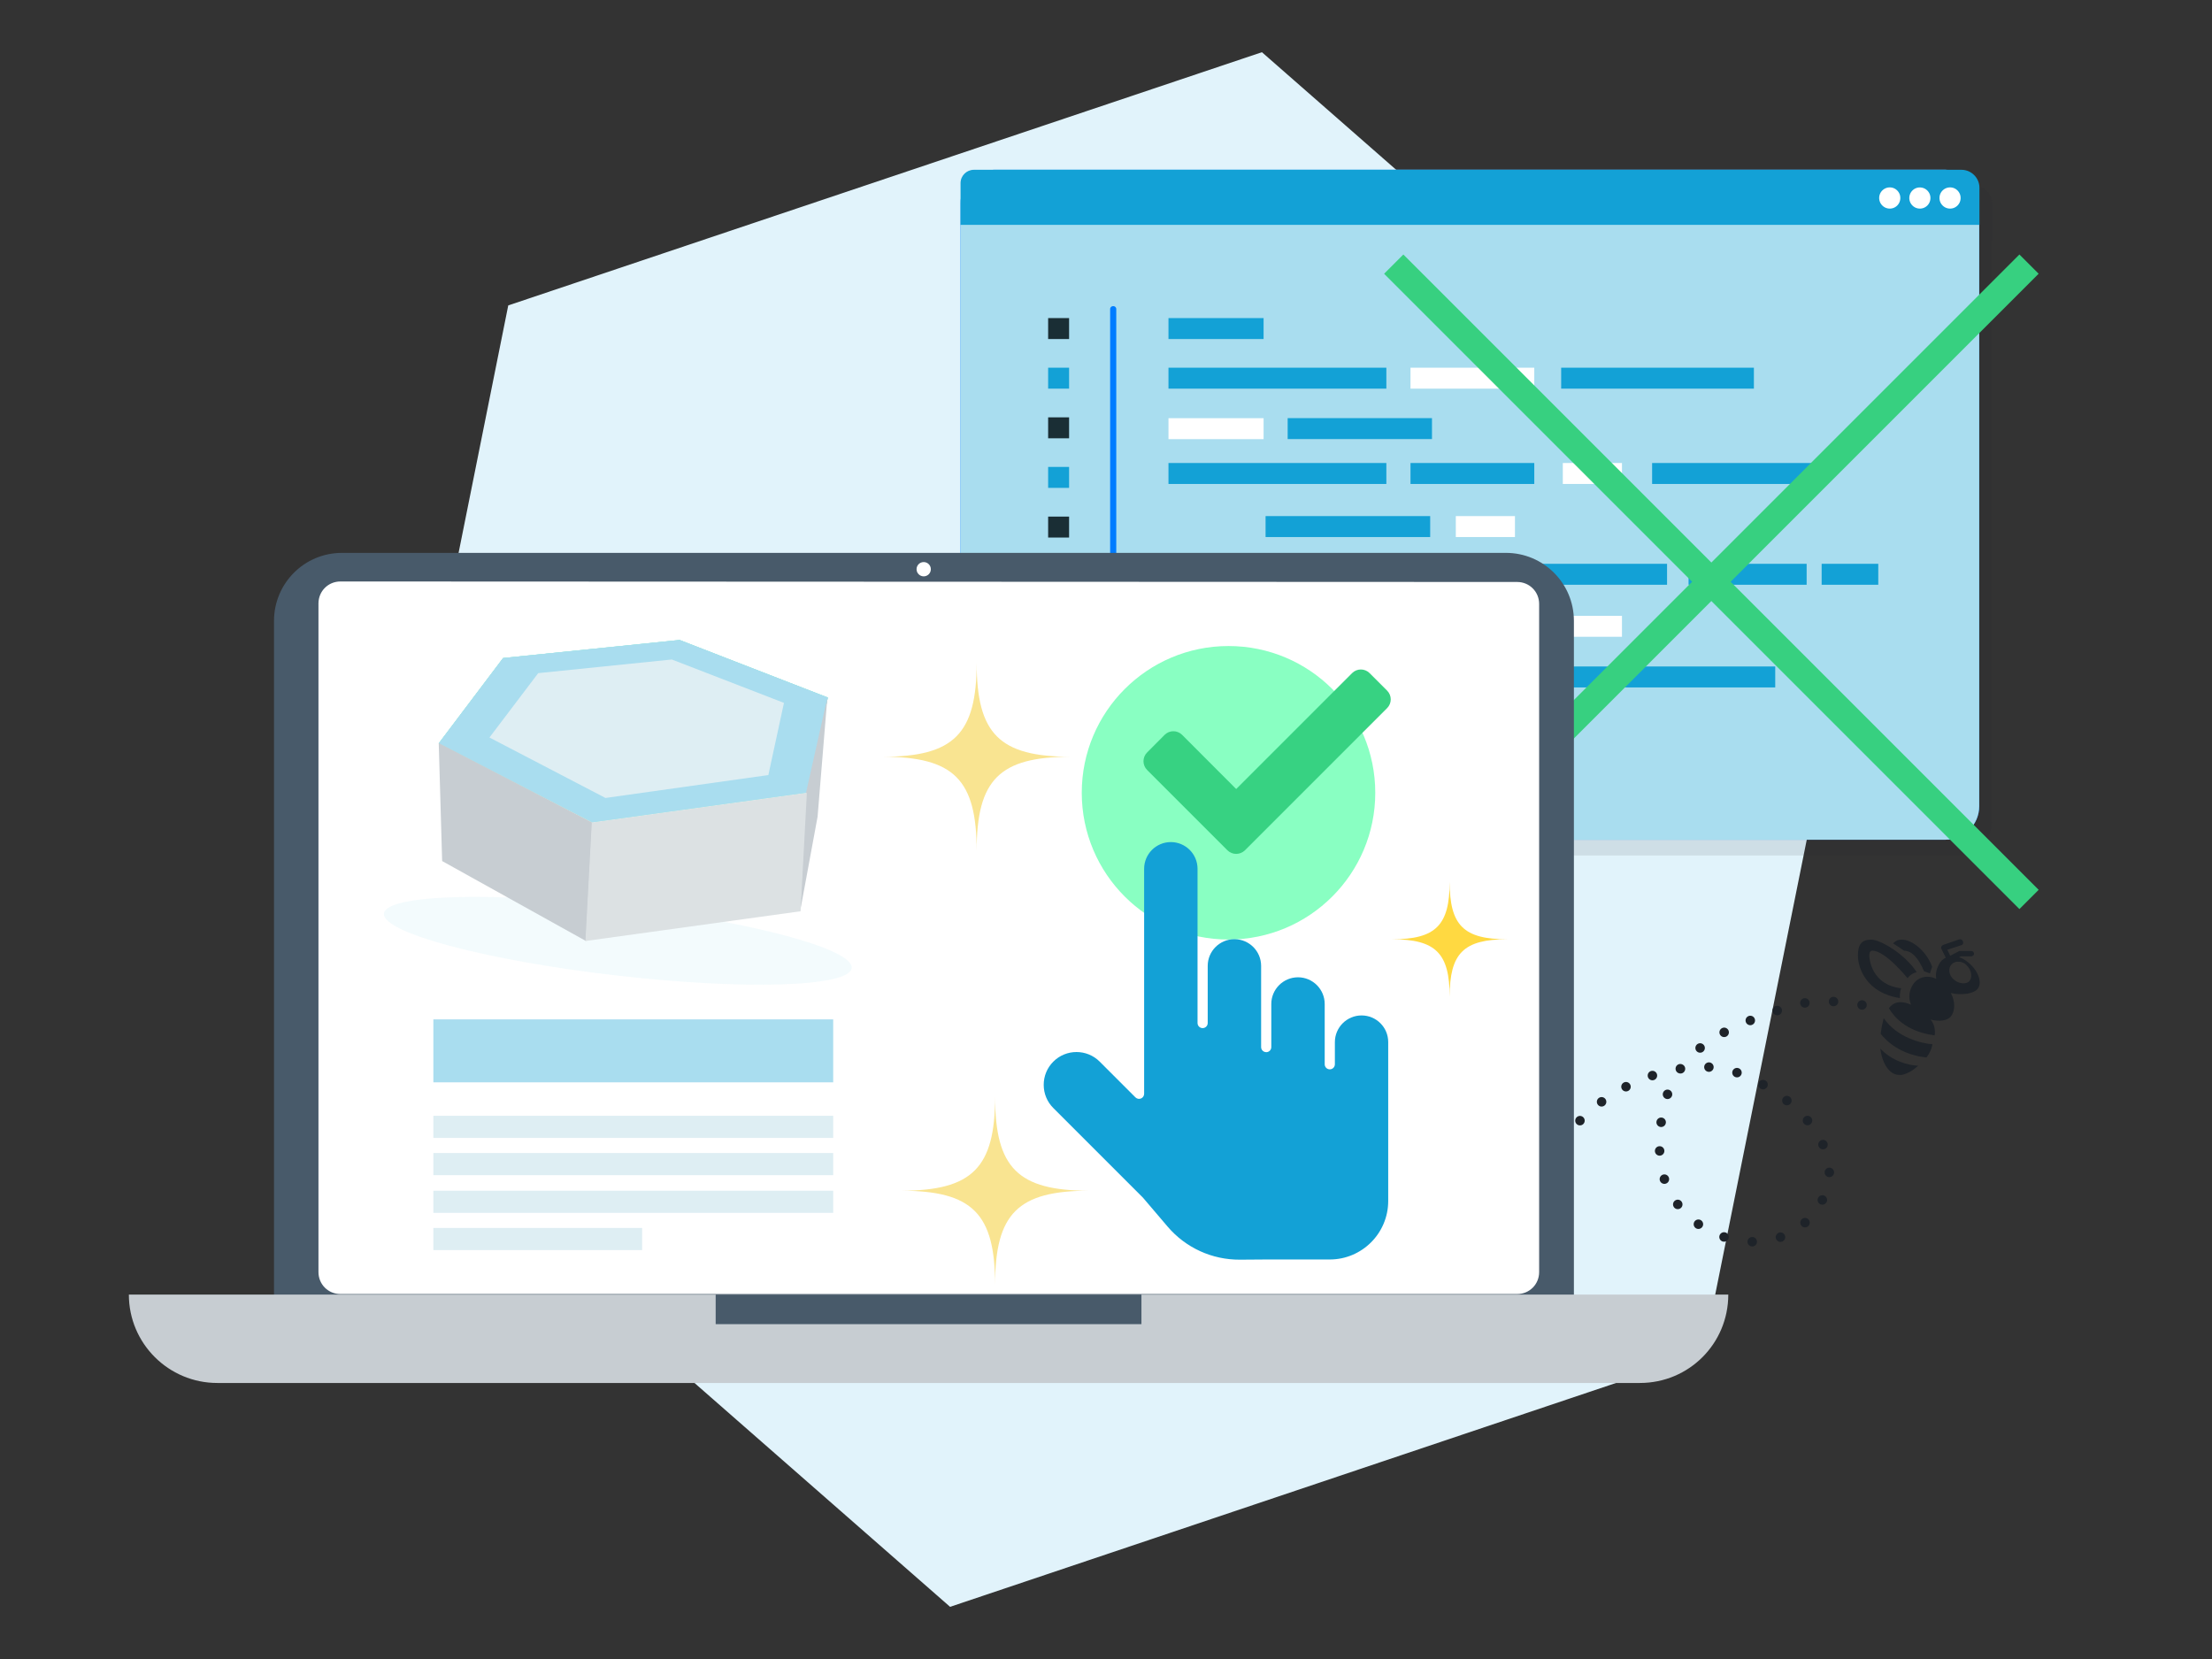 <?xml version="1.0" encoding="UTF-8"?>
<svg xmlns="http://www.w3.org/2000/svg" xmlns:xlink="http://www.w3.org/1999/xlink" version="1.1" id="Layer_1" x="0px" y="0px" width="700px" height="525px" viewBox="0 0 700 525" style="enable-background:new 0 0 700 525;" xml:space="preserve">
<rect x="0" y="0" width="700" height="525" fill="#333333" stroke="none"/>
<style type="text/css">
	.st0{fill:#E1F3FB;}
	.st1{opacity:0.1;fill:#1E2329;}
	.st2{fill:#007CFF;}
	.st3{fill:#A9DDEF;}
	.st4{fill:#13A1D6;}
	.st5{fill:#FFFFFF;}
	.st6{fill:#1A2E35;}
	.st7{fill:#37D080;}
	.st8{fill:#1E2329;}
	.st9{fill:none;stroke:#1E2329;stroke-width:3;stroke-linecap:round;stroke-miterlimit:10;}
	.st10{fill:none;stroke:#1E2329;stroke-width:3;stroke-linecap:round;stroke-miterlimit:10;stroke-dasharray:0,0,0,9.09;}
	.st11{fill:#485A6A;}
	.st12{fill:#E1EAEE;}
	.st13{fill:#C7CDD2;}
	.st14{fill:#59C0E6;}
	.st15{fill:#AFFFD6;}
	.st16{fill:#37D282;}
	.st17{opacity:0.05;fill:#13A1D6;enable-background:new    ;}
	.st18{fill:#DCE1E3;}
	.st19{fill:#DEEEF3;}
	.st20{fill:#89FFC2;}
	.st21{fill:#F9E491;}
	.st22{fill:#FFD941;}
</style>
<path id="hexa_00000065791425663134646540000015958005762863330198_" class="st0" d="M160.84,96.65l238.5-80.13l189.22,165.73  l-49.53,246.11l-238.37,80.13L111.44,342.76C111.44,342.76,160.84,96.65,160.84,96.65z"></path>
<g>
	<g>
		<path class="st1" d="M624.7,58.73h-4.97H318.57h-6.37c-2.33,0-4.23,1.89-4.23,4.23v6.37v6.83v183.97c0,5.85,4.75,10.6,10.6,10.6    h301.16c5.85,0,10.6-4.75,10.6-10.6V76.16h0.08v-0.02v-11.7C630.41,61.29,627.86,58.73,624.7,58.73z"></path>
		<g>
			<g>
				<path class="st2" d="M314.57,53.73h301.16c5.85,0,10.6,4.75,10.6,10.6v190.8c0,5.85-4.75,10.6-10.6,10.6H314.57      c-5.85,0-10.6-4.75-10.6-10.6V64.33C303.97,58.48,308.72,53.73,314.57,53.73L314.57,53.73z"></path>
				<path class="st3" d="M314.57,53.73h301.16c5.85,0,10.6,4.75,10.6,10.6v190.8c0,5.85-4.75,10.6-10.6,10.6H314.57      c-5.85,0-10.6-4.75-10.6-10.6V64.33C303.97,58.48,308.72,53.73,314.57,53.73L314.57,53.73z"></path>
			</g>
			<path class="st4" d="M626.41,71.16H303.97v-13.2c0-2.33,1.89-4.23,4.23-4.23h312.5c3.15,0,5.71,2.56,5.71,5.71v11.7V71.16z"></path>
			<path class="st5" d="M620.39,62.01c0.44,2.37-1.59,4.4-3.94,3.94c-1.31-0.25-2.38-1.33-2.63-2.63c-0.46-2.37,1.59-4.4,3.94-3.96     c1.31,0.25,2.38,1.33,2.63,2.63V62.01z"></path>
			<path class="st5" d="M610.84,62.01c0.44,2.37-1.59,4.4-3.94,3.94c-1.31-0.25-2.38-1.33-2.63-2.63c-0.44-2.37,1.59-4.4,3.94-3.94     C609.52,59.63,610.59,60.7,610.84,62.01z"></path>
			<path class="st5" d="M601.31,62.01c0.44,2.37-1.58,4.4-3.94,3.94c-1.31-0.25-2.38-1.33-2.63-2.63c-0.46-2.37,1.59-4.4,3.94-3.96     c1.31,0.25,2.38,1.33,2.63,2.63V62.01z"></path>
			<rect x="331.69" y="100.66" class="st6" width="6.63" height="6.63"></rect>
			<rect x="331.69" y="116.36" class="st4" width="6.63" height="6.63"></rect>
			<rect x="331.69" y="132.07" class="st6" width="6.63" height="6.63"></rect>
			<rect x="331.69" y="147.76" class="st4" width="6.63" height="6.63"></rect>
			<rect x="331.69" y="163.48" class="st6" width="6.63" height="6.63"></rect>
			<rect x="331.69" y="179.17" class="st4" width="6.63" height="6.63"></rect>
			<rect x="331.69" y="194.88" class="st6" width="6.63" height="6.63"></rect>
			<rect x="331.69" y="210.58" class="st4" width="6.63" height="6.63"></rect>
			<rect x="331.69" y="226.28" class="st6" width="6.63" height="6.63"></rect>
			<rect x="331.69" y="241.99" class="st2" width="6.63" height="6.63"></rect>
			<rect x="369.77" y="100.66" class="st4" width="30.1" height="6.63"></rect>
			<rect x="369.77" y="132.34" class="st5" width="30.1" height="6.63"></rect>
			<rect x="369.77" y="116.36" class="st4" width="68.95" height="6.63"></rect>
			<rect x="446.36" y="116.36" class="st5" width="39.17" height="6.63"></rect>
			<rect x="369.77" y="146.52" class="st4" width="68.95" height="6.63"></rect>
			<rect x="446.36" y="146.52" class="st4" width="39.17" height="6.63"></rect>
			<rect x="400.5" y="163.32" class="st4" width="52.09" height="6.63"></rect>
			<rect x="494.56" y="146.52" class="st5" width="18.72" height="6.63"></rect>
			<rect x="369.77" y="194.88" class="st4" width="68.95" height="6.63"></rect>
			<rect x="446.36" y="194.88" class="st4" width="39.17" height="6.63"></rect>
			<rect x="438.03" y="210.91" class="st4" width="70.7" height="6.63"></rect>
			<rect x="514.2" y="210.91" class="st4" width="47.58" height="6.63"></rect>
			<rect x="494.56" y="194.88" class="st5" width="18.72" height="6.63"></rect>
			<rect x="369.49" y="210.91" class="st5" width="61.38" height="6.63"></rect>
			<rect x="460.7" y="163.32" class="st5" width="18.72" height="6.63"></rect>
			<rect x="534.36" y="178.42" class="st4" width="37.36" height="6.63"></rect>
			<rect x="576.47" y="178.42" class="st4" width="17.92" height="6.63"></rect>
			<rect x="407.49" y="132.32" class="st4" width="45.67" height="6.63"></rect>
			<rect x="522.82" y="146.52" class="st4" width="50.61" height="6.63"></rect>
			<rect x="400.5" y="178.42" class="st4" width="52.09" height="6.63"></rect>
			<rect x="460.7" y="178.42" class="st4" width="66.85" height="6.63"></rect>
			<rect x="494.04" y="116.36" class="st4" width="60.99" height="6.63"></rect>
			<rect x="369.77" y="226.28" class="st4" width="42.88" height="6.63"></rect>
			<rect x="369.77" y="242.52" class="st4" width="12.73" height="6.63"></rect>
			<path class="st2" d="M351.31,97.81V252.1c0,1.25,1.94,1.25,1.94,0V97.81C353.25,96.56,351.31,96.56,351.31,97.81L351.31,97.81     L351.31,97.81z"></path>
		</g>
	</g>
	<g>
		
			<rect x="537.35" y="41.89" transform="matrix(0.707 -0.707 0.707 0.707 28.487 436.921)" class="st7" width="8.61" height="284.37"></rect>
		
			<rect x="399.46" y="179.76" transform="matrix(0.707 -0.707 0.707 0.707 28.493 436.913)" class="st7" width="284.37" height="8.61"></rect>
	</g>
</g>
<g>
	<path class="st8" d="M620.25,297.25h-0.2l-5.2,1.8c-0.2,0.1-0.4,0.3-0.5,0.5c-0.1,0.2-0.1,0.5,0,0.7l1.4,2.8   c-1,0.5-1.8,1.3-2.3,2.4c-0.7,1.4-1,2.9-0.7,4.3c-2.9-1.3-5.7-0.6-7.3,1.7c-1.3,1.9-1.6,4.3-0.7,6.5c-2.5-1.1-5.1-1.4-7,1.1   c1.4,2.4,5.2,7.4,14.5,8.6c0.2-2-0.1-3.5-1.3-5c2.7,0.7,5.4,0.4,6.5-1.1c1.2-1.6,1.4-4.5-0.1-7.3c3.3,0.8,7.8,0.3,8.8-1.8   c1.2-2.4-0.9-6.8-5.1-9.1c-0.4-0.2-0.7-0.3-1.1-0.4l0.5-0.3h3.3c0.3,0,0.6-0.2,0.8-0.4c0.2-0.3,0.2-0.6,0-0.9   c-0.2-0.3-0.5-0.4-0.8-0.4h-3.7c-0.1,0-0.2,0.1-0.2,0.1l-2.7,1.4l-0.9-1.9l4.3-1.4c0.5-0.1,0.8-0.5,0.7-1   C621.15,297.55,620.65,297.15,620.25,297.25C620.25,297.25,620.25,297.25,620.25,297.25z M592.15,297.35c-3.1,0-4.2,1.6-4.2,5.1   c0,4,2.8,11.8,13.3,13.4c0,0-0.2-1.7,0.4-3.1c-9.4-1.1-10.1-9.3-10.1-10.3c0-1.2,0.4-1.6,1-1.6c4.1,0,11.1,8.7,11.1,8.7   c1.2-1.6,2.9-1.9,2.9-1.9C602.95,302.05,595.15,297.35,592.15,297.35C592.15,297.35,592.15,297.35,592.15,297.35z M601.85,297.35   c-1.1,0-1.9,0.3-2.8,1.2c0.9,0.5,3.1,2,3.5,2.3c1.6,0,4,1,6.3,6.5c0,0,1.2,0.4,1.9,0.7c0.2-0.9,0.7-2.1,0.7-2.1   C609.55,300.85,605.05,297.35,601.85,297.35L601.85,297.35L601.85,297.35z M619.25,304.35c1.1-0.1,2.2,0.2,3,1   c1.9,1.8,1.9,4.2,0.9,5.2c-1.1,1.1-3.6,0.7-5-0.7c-1.4-1.2-1.8-3.5-0.5-4.7C618.05,304.65,618.65,304.45,619.25,304.35   C619.25,304.35,619.25,304.35,619.25,304.35z M596.15,322.25c-0.2,0.4-0.2,0.7-0.3,1.1c-0.4,1.4-0.5,2.6-0.7,3.8   c1.9,2.4,6.3,6.6,14.5,7.5c0.9-1.2,1.6-2.6,1.9-4.2C608.15,330.25,600.35,328.35,596.15,322.25   C596.15,322.25,596.15,322.25,596.15,322.25z M595.05,331.85c0.4,3.3,1.6,6,3.4,7.4c1.5,1.2,3.3,0.9,3.3,0.9h0.1   c1.8-0.4,3.4-1.3,5.2-2.9C603.85,337.15,598.75,335.75,595.05,331.85L595.05,331.85z"></path>
	<g>
		<line class="st9" x1="589.25" y1="318.03" x2="589.25" y2="318.03"></line>
		<path class="st10" d="M580.23,316.94c-4.59-0.26-9.63,0.08-15.33,2c-23.87,8.02-39.91,15.47-39.71,44.92    c0.2,29.45,40.38,40.34,52.08,14.69c7.04-15.44-9.63-32.85-28.3-39.37c-17.17-5.99-50.69,5.39-60.07,33.62    c0,0-9.67,19.95-9.42,35.6"></path>
		<line class="st9" x1="479.88" y1="412.91" x2="479.88" y2="412.91"></line>
	</g>
</g>
<g>
	<path class="st11" d="M498.07,196.47L498.07,196.47v233.42H85.9l0.49-0.81l0.32-0.49V196.47c0-11.81,9.54-21.51,21.51-21.51h368.33   C488.37,174.95,498.07,184.5,498.07,196.47z"></path>
	<path id="Path_24749_00000134935427592391298000000003222896127786687144_" class="st5" d="M107.74,184.01   c-3.88,0-6.96,3.07-6.96,6.96l0,0v211.58c0,3.88,3.07,6.96,6.96,6.96l0,0h372.37c3.88,0,6.96-3.07,6.96-6.96V191.13   c0-3.88-3.07-6.96-6.96-6.96L107.74,184.01z"></path>
	<circle id="Ellipse_429_00000039856614248636449860000004172082191654895762_" class="st5" cx="292.31" cy="180.13" r="2.26"></circle>
	<path id="Path_24752_00000108287963257382732310000003482384951087521932_" class="st12" d="M498.07,419.21v4.04H86.39l0.32-0.49   v-3.56H498.07z"></path>
	<path class="st13" d="M518.94,437.65H68.76c-15.37,0-27.98-12.46-27.98-27.98l0,0h506.15l0,0   C546.92,425.2,534.47,437.65,518.94,437.65z"></path>
	<rect x="226.47" y="409.67" class="st12" width="134.75" height="9.38"></rect>
	<rect x="226.47" y="409.67" class="st11" width="134.75" height="9.38"></rect>
</g>
<g>
	<path class="st14" d="M138.84,235.24l20.37-27l55.86-5.71l46.91,18.21l-6.48,30.09l-68.05,9.41L138.84,235.24z"></path>
	<path class="st4" d="M154.89,233.39l15.43-20.37l42.28-4.32l35.49,13.73l-4.94,22.84l-51.54,7.25L154.89,233.39z"></path>
	<path class="st15" d="M138.84,235.24l20.37-27l55.86-5.71l46.91,18.21l-6.48,30.09l-68.05,9.41L138.84,235.24z"></path>
	<path class="st16" d="M154.89,233.39l15.43-20.37l42.28-4.32l35.49,13.73l-4.94,22.84l-51.54,7.25L154.89,233.39z"></path>
	
		<ellipse transform="matrix(0.116 -0.993 0.993 0.116 -122.861 457.439)" class="st17" cx="195.63" cy="297.76" rx="10.96" ry="74.53"></ellipse>
	<path class="st3" d="M138.84,235.24l20.37-27l55.86-5.71l46.91,18.21l-6.48,30.09l-68.05,9.41L138.84,235.24z"></path>
	<g transform="translate(0 9.235)">
		<path class="st13" d="M138.84,225.91l1.08,37.34l45.52,25.31l2.01-37.49L138.84,225.91z"></path>
		<path class="st13" d="M258.73,249.21l3.09-37.65l-6.79,30.24l-1.85,37.49L258.73,249.21z"></path>
		<path class="st18" d="M185.28,288.55l68.05-9.41l2.01-37.49l-68.05,9.41L185.28,288.55z"></path>
	</g>
	<path class="st19" d="M154.89,233.39l15.43-20.37l42.28-4.32l35.49,13.73l-4.94,22.84l-51.54,7.25L154.89,233.39z"></path>
</g>
<g>
	<rect x="137.14" y="322.59" class="st3" width="126.53" height="19.92"></rect>
	<rect x="137.14" y="353.1" class="st19" width="126.53" height="7.01"></rect>
	<rect x="137.14" y="364.88" class="st19" width="126.53" height="7.01"></rect>
	<rect x="137.14" y="376.81" class="st19" width="126.53" height="7.01"></rect>
	<rect x="137.14" y="388.59" class="st19" width="66.07" height="7.01"></rect>
</g>
<g>
	<g>
		<circle class="st20" cx="388.77" cy="250.88" r="46.44"></circle>
	</g>
	<g>
		<path class="st16" d="M388.43,269.08l-25.42-25.42c-1.53-1.53-1.53-4.01,0-5.54l0,0l5.54-5.57c1.53-1.53,4.01-1.53,5.54,0l0,0    l17.11,17.14l36.68-36.68c1.53-1.53,4.01-1.53,5.54,0l0,0l5.54,5.54c1.53,1.53,1.53,4.01,0,5.54l0,0l-44.98,44.98    C392.43,270.6,389.96,270.6,388.43,269.08L388.43,269.08z"></path>
	</g>
</g>
<path class="st4" d="M430.88,321.34c-4.66,0-8.45,3.79-8.45,8.45v7c0,0.89-0.72,1.61-1.61,1.61c-0.89,0-1.61-0.72-1.61-1.61v-7  v-4.21v-7.86c0-4.66-3.79-8.45-8.45-8.45c-4.66,0-8.45,3.79-8.45,8.45v13.64c0,0.89-0.72,1.61-1.61,1.61  c-0.01,0-0.01-0.01-0.01-0.01c-0.88-0.01-1.6-0.72-1.6-1.6v-13.64v-2.1v-9.96c0-4.66-3.79-8.45-8.45-8.45  c-4.66,0-8.45,3.79-8.45,8.45v18.08c0,0.89-0.72,1.61-1.61,1.61c-0.89,0-1.61-0.72-1.61-1.61v-18.08v-30.73  c0-4.66-3.79-8.45-8.45-8.45c-4.66,0-8.45,3.79-8.45,8.45v71.2c0,0.65-0.39,1.24-0.99,1.49c-0.6,0.25-1.29,0.11-1.76-0.35  l-11.31-11.31c-2.02-2.02-4.68-3.04-7.34-3.04c-2.66,0-5.32,1.01-7.34,3.04c-1.96,1.96-3.04,4.57-3.04,7.34  c0,2.77,1.08,5.38,3.04,7.34l28.28,28.28c0.03,0.03,0.06,0.06,0.09,0.09l7.79,9.14c5.73,6.73,14.09,10.54,22.93,10.48l8.27-0.06h0  h20.12c10.2,0,18.5-8.3,18.5-18.5v-50.28C439.33,325.13,435.54,321.34,430.88,321.34z"></path>
<g>
	<path class="st21" d="M279.28,239.48c22.57,0,29.79-7.22,29.79-29.79c0,22.57,7.22,29.79,29.79,29.79   c-22.57,0-29.79,7.22-29.79,29.79C309.07,246.7,301.86,239.48,279.28,239.48z"></path>
</g>
<g>
	<path class="st22" d="M440.54,297.24c13.8,0,18.21-4.41,18.21-18.21c0,13.8,4.41,18.21,18.21,18.21c-13.8,0-18.21,4.41-18.21,18.21   C458.75,301.65,454.34,297.24,440.54,297.24z"></path>
</g>
<g>
	<path class="st21" d="M285.11,376.81c22.57,0,29.79-7.22,29.79-29.79c0,22.57,7.22,29.79,29.79,29.79   c-22.57,0-29.79,7.22-29.79,29.79C314.9,384.02,307.69,376.81,285.11,376.81z"></path>
</g>
</svg>
